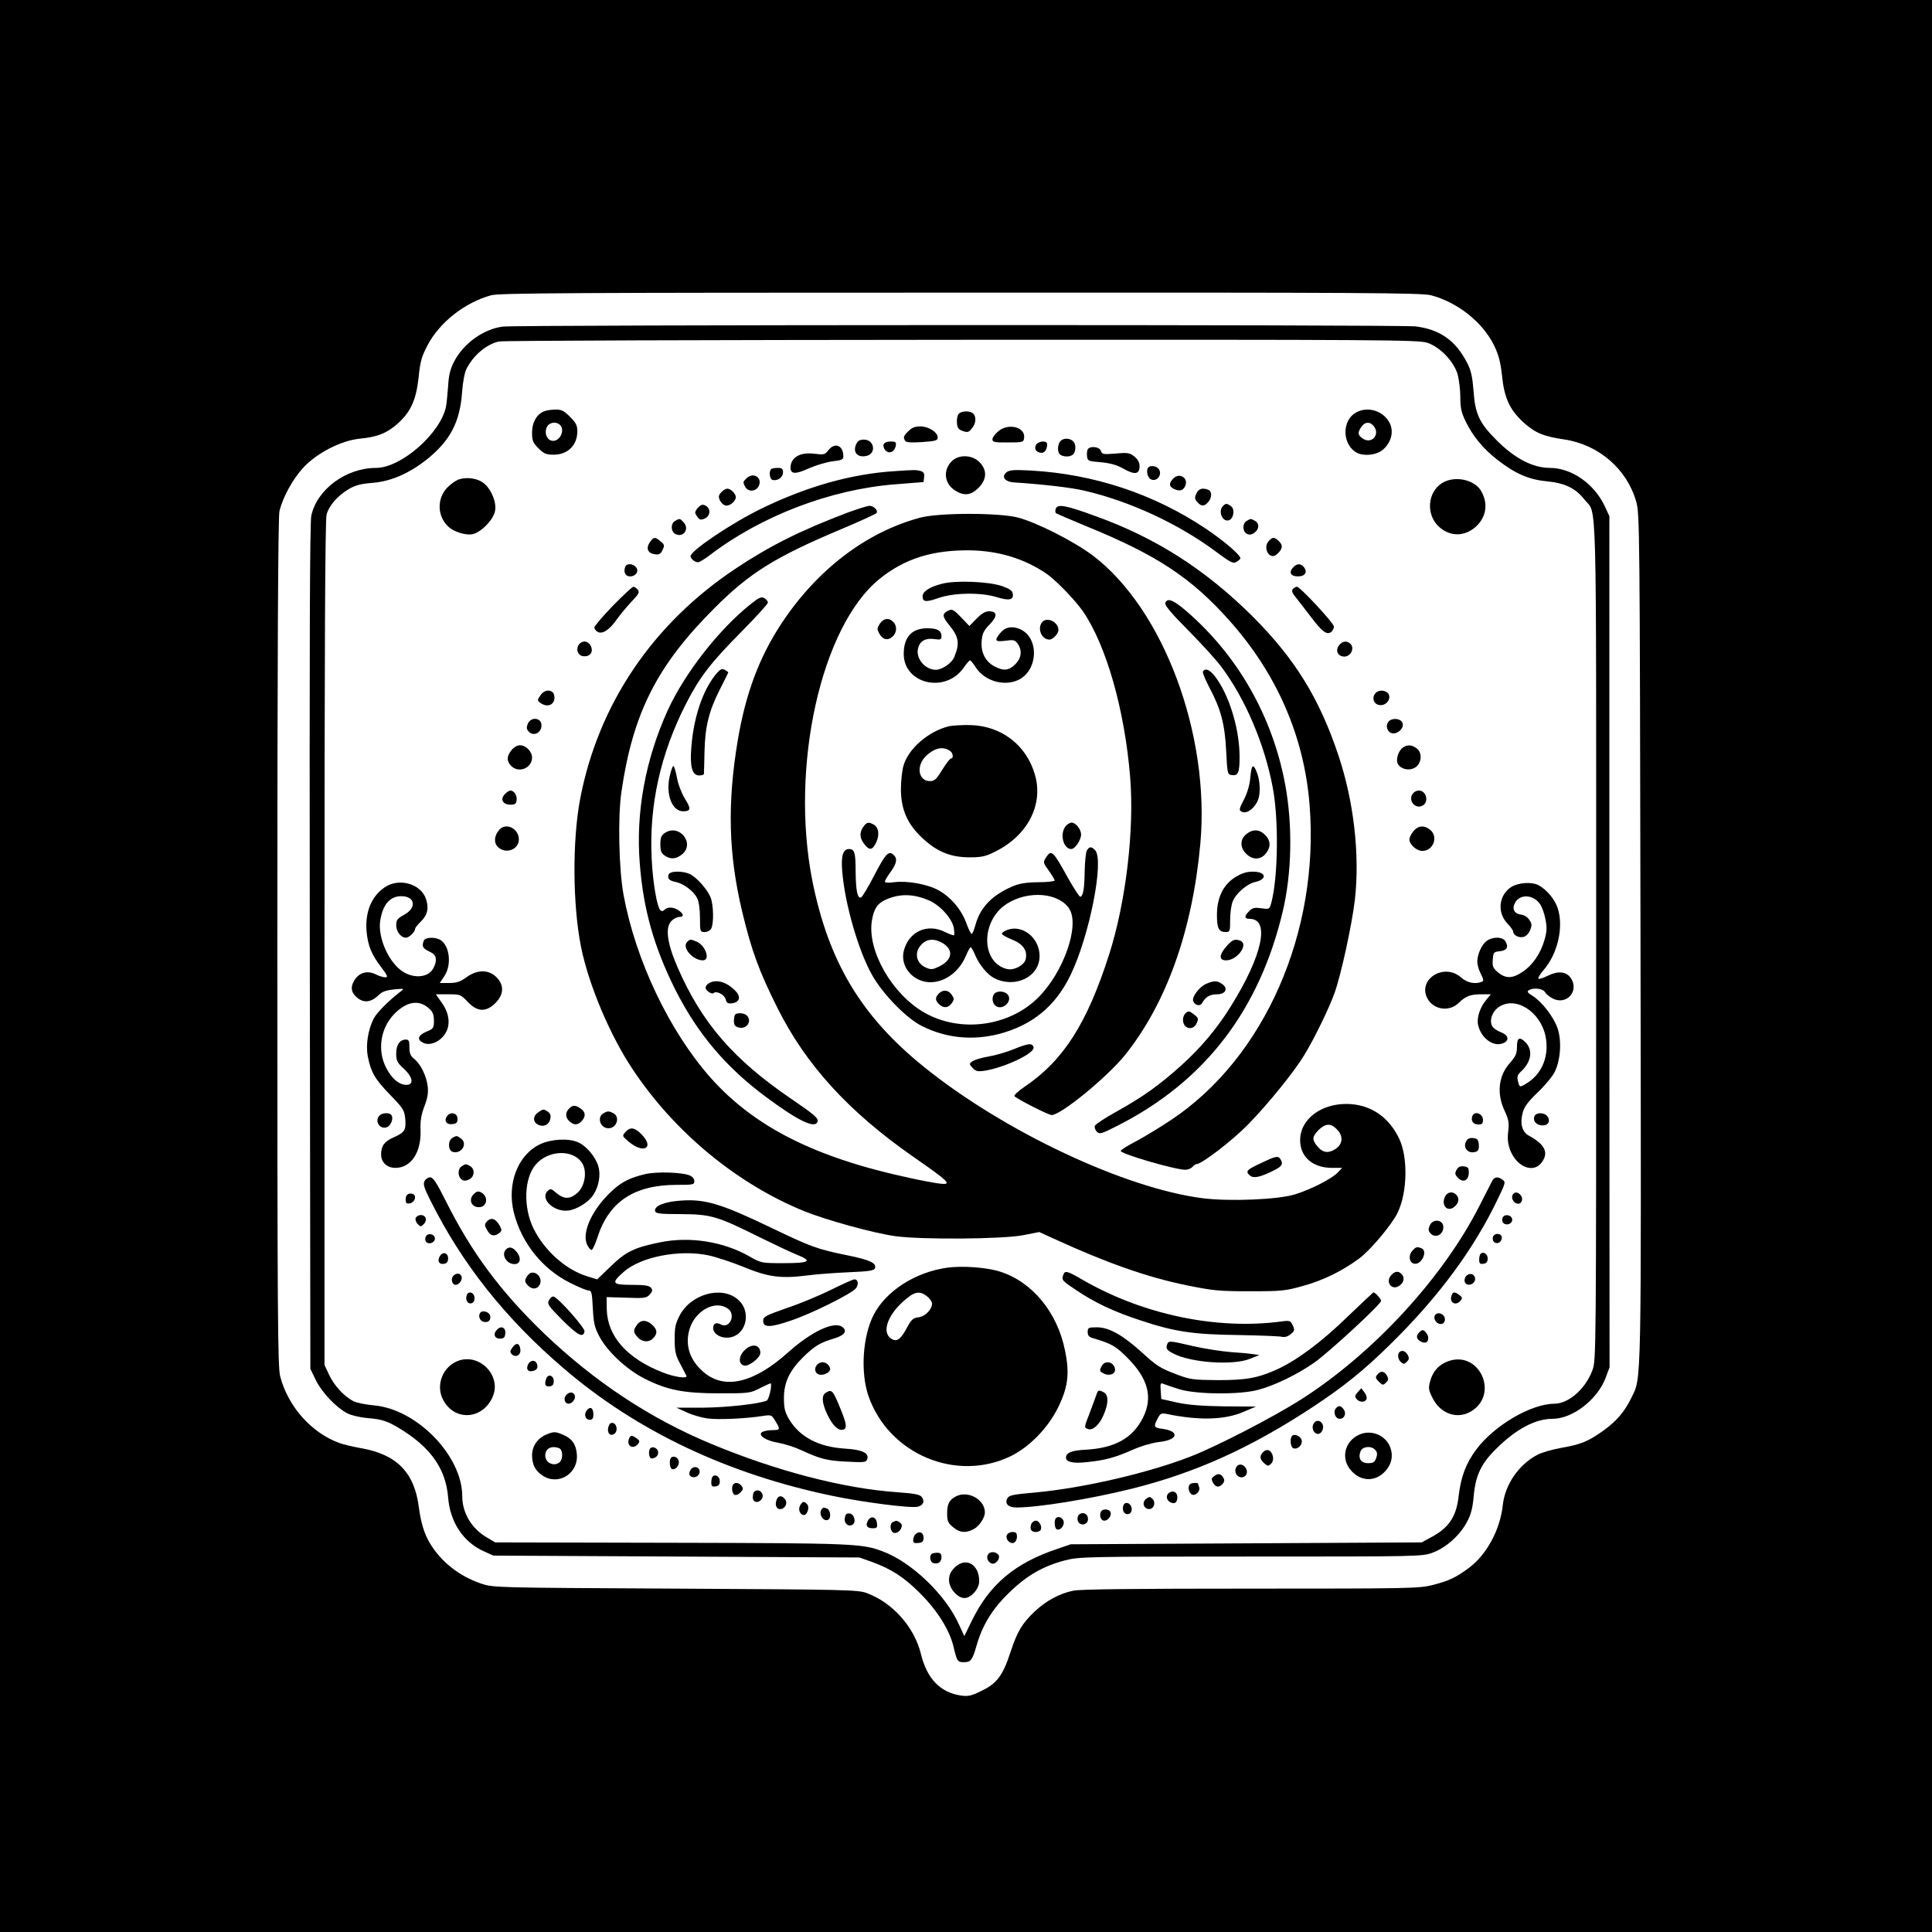 <svg version="1.0" xmlns="http://www.w3.org/2000/svg" viewBox="0 0 1024 1024">
  <path d="M0 512v512h1024V0H0v512zm758.5-355.5c14 3.7 27.4 14.3 33.4 26.6 2.4 5 3.4 8.7 4.2 16 1.2 11.8 4 18 11.4 24.8 6.1 5.5 10.5 7.4 21.5 9 18.3 2.7 33.3 15.7 38.2 32.9 1.9 6.5 1.9 14 2.3 231.2.4 242.3.6 232.6-4.8 243.8-3.6 7.4-8 12.6-15.1 17.6-7.8 5.6-11.8 7.2-22.1 9-4.6.8-10.2 2.4-12.5 3.6-9.9 5.1-17.3 15.7-18.5 26.8-1.4 13-8.5 26.1-17.8 33.1-7 5.2-10.5 6.9-19.4 9.2-7.3 1.8-11.7 1.9-96.4 1.9-61.9 0-90.4.3-94.1 1.1-7.5 1.6-14.3 5.3-20.6 11.2-6.5 6.2-9.1 10.6-12.6 21.3-4 12.3-7.2 16.6-15 20.4-5.6 2.8-7.3 3.2-11.1 2.7-11.1-1.6-18.2-8.9-21.4-22.1-3.5-14.2-14.9-27.1-28.6-32.2-4.7-1.8-10.3-1.9-101.5-2.4-96.5-.5-96.5-.5-103.1-2.7-11.6-4-21-11.4-27-21.3-3-4.9-4.8-10.9-5.9-19.1-2.3-18.3-11.6-28-30.5-31.3-4.4-.8-9.5-2-11.4-2.7-14.9-5.3-27.4-19.3-31.6-35.4-1.3-5.2-1.5-32-1.5-230 0-150.9.4-225.5 1.1-228.5 1.7-7.3 7-17 12.7-23.2 7.3-7.8 20-14.3 29.9-15.3 9.4-.9 14.4-2.9 20.2-8.1 6.9-6.2 9.7-12.6 11-24.6.8-8.2 1.6-10.9 4.7-16.8 6.4-12.2 19.8-22.7 33.7-26.5 4.4-1.2 42.7-1.4 248.7-1.4 215.6-.1 244.3.1 249.5 1.4z"/>
  <path d="M266.5 173.1c-10.3 1.3-21 9-26 18.9-1.9 3.7-2.7 7.2-3 12.8-.3 4.2-.8 9-1.1 10.7-2.9 14.2-23.8 32.5-37.1 32.5-15.9 0-31.3 11.4-34.3 25.3-.8 3.7-1 68.1-.8 228.7l.3 223.5 2.9 6c3.3 6.7 10.8 14.5 16.7 17.6 2.2 1.1 6.9 2.2 10.7 2.5 8.3.7 11 1.7 19.2 6.9 14.9 9.6 22.3 20.6 23.5 35 1 13.2 8 23.8 18.9 28.7l5.1 2.3 97 .5 97 .5 6.5 2.3c10.4 3.8 17 8 25.6 16.6 9.3 9.3 15.7 19.6 17.8 28.4 1.8 7.7 2.1 8.2 5.5 8.2 3.6 0 4.5-1.1 6.6-8.5 3.1-10.9 8.2-19.4 17-28 9.4-9.3 18.4-14.5 30.1-17.5 7.4-1.9 11.4-2 98.5-2 89.2 0 90.9 0 96.3-2.1 6.9-2.5 14.3-9.1 18-16 2.2-4 3.1-7.3 3.7-14 1-10.9 3.9-17.1 11.8-24.9 10.5-10.5 20.8-16 30-16 10.6 0 23.8-10.2 28.1-21.7l2.1-5.6-.1-225.5V273.6l-2.4-5.2c-5.5-11.9-17.6-20.4-29.1-20.4-8.9 0-18.5-4.9-28-14.4-9.4-9.3-11.7-14.2-12.5-26.6-.6-7.3-1.3-10.6-3.3-14.5-6.1-12-14.5-17.9-27.4-19.5-8.5-1-475.3-.9-483.8.1zm490.1 8.6c6.7 2.3 13.8 9.7 15.9 16.5.8 2.8 1.5 8.3 1.5 12.2 0 5.8.5 8.2 2.9 13.1 3.8 7.8 9.2 14.3 16.6 20.1 9.7 7.5 16.7 10.6 26.4 11.5 9.8 1 15.2 3.7 20 9.8 6.6 8.3 6.1-11.1 6.1 233.5 0 220.4 0 222.6-2 227.9-3.7 9.9-12.6 17.7-20.2 17.7-12.3.1-31.7 11.4-41.3 24.2-5.5 7.3-8.2 14.6-9.4 24.8-1.2 10.9-5.2 16.8-14.6 21.8l-5 2.7-93 .5-93 .5-7 2.4c-22.7 7.6-36.1 18.9-45.6 38.5l-3.8 7.8-2.6-5.7c-7-16-25.3-33.6-40.8-39.3-10.9-4.1-15.9-4.3-112.2-4.5l-93-.2-4.6-2.7c-8-4.7-12.9-13-12.9-21.8 0-21.3-23.9-46-46.6-48.1-4.5-.4-9.5-1.4-11.2-2.3-4.8-2.5-10.2-8.3-12.8-14l-2.4-5.1V500c0-152.9.3-224.7 1.1-227.3 1.3-4.8 5.9-10 11.8-13.5 3.6-2.1 6.5-2.8 12.8-3.3 9.6-.8 19.3-5 28.9-12.7 12-9.7 17.2-19.6 18.3-35.2.4-5.6 1.4-10.8 2.4-12.6 3.7-7.2 10.5-12.9 17.1-14.4 1.7-.5 112-.8 245.2-.9 223.9-.1 242.4 0 247 1.6z"/>
  <path d="M288.4 218c-4 1.6-6.4 5.9-6.4 11.2 0 4.3.4 5.4 3.4 8.4 2.9 2.9 4 3.4 8.3 3.4 7.3-.1 12.3-5.1 12.3-12.4 0-3.1-.7-4.5-3.9-7.7s-4.5-3.9-7.7-3.8c-2.2 0-4.9.4-6 .9zm8.4 7.2c3.1 3.1-.6 9.6-4.7 8.3-2.6-.8-3.7-4.6-2.1-7.4 1.2-2.3 4.9-2.8 6.8-.9zm422-6.6c-7.3 3.9-7.6 15.9-.6 20.8 3.6 2.6 11.1 2.1 14.7-1 4.4-3.7 5.9-9.4 3.8-13.9-3.1-6.6-11.6-9.4-17.9-5.9zm9.5 7.5c3.2 4.4-1.4 9.4-5.9 6.4-2.8-1.8-3-3.2-.8-6.3 1.9-2.8 4.8-2.8 6.7-.1zm-220.2-6.7c-.7.8-1.1 3-.9 4.8.2 2.6.9 3.5 3.2 4.3 2.4.8 3.1.6 4.7-1.4 2.2-2.6 2.5-6.1.7-7.9-1.6-1.6-6.3-1.5-7.7.2zm-26.6 9.1c-2.7 2.6-2.9 3.3-1.7 5.2.5.8 3.2 1 9 .6 7-.5 8.2-.8 8.2-2.4 0-2.8-4.8-5.9-9.2-5.9-2.8 0-4.6.7-6.3 2.5zm47.6.1c-1.7 1.4-3.1 3.3-3.1 4.3 0 1.4 1.2 1.7 8.3 1.6 7.9 0 8.2-.1 8.5-2.4.8-5.7-8.3-8.1-13.7-3.5zm33.5 4.7c-2.2 1.6-2.5 6.5-.5 7.8 2 1.2 5.3 1.1 6.7-.3 1.3-1.3 1.6-4.7.4-6.4-1.2-1.9-4.7-2.5-6.6-1.1zm-108.8 2.1c-2 4.4.8 7.4 5.6 6.2 5.2-1.3 4-8.6-1.5-8.6-2.2 0-3.2.6-4.1 2.4zm14.5.2c-.3.8.2 2.3 1.1 3.2 2 2 4.9.6 5.4-2.7.3-1.8-.2-2.1-2.8-2.1-1.9 0-3.3.6-3.7 1.6zm80.8.2c-1.2 2.2.3 4.2 3 4.2 1.7 0 2.9-1.9 2.9-4.6 0-2.1-4.7-1.7-5.9.4zm-110 2.8c-1.9 2.4-2.4 2.5-7.4 1.9-7.6-1-12.6 1.9-12.7 7.3 0 3.6 2.6 3.7 9.8.4 3.7-1.6 9.3-3.3 12.5-3.7 4.8-.5 5.7-1 5.7-2.6 0-5.8-4.5-7.7-7.9-3.3zm137.3-.2c-.3.8-.4 2.5-.2 3.8.3 2.1.9 2.3 7.3 2.8 5.1.5 8.4 1.4 12.1 3.5 5.9 3.3 8.4 2.9 8.4-1.4 0-2-.9-3.6-2.7-5.1-2.5-2-3.6-2.2-10-1.6-6.6.5-7.2.4-7.8-1.4-.8-2.4-6.2-2.8-7.1-.6zm-71.9 6c-4.9 4.9-4 12.1 1.9 15.7 4.7 2.9 8.3 2.4 12.2-1.5 4.5-4.5 4.7-9.5.5-13.7-3.9-3.9-10.9-4.1-14.6-.5zm104.2 3.3c-1.4 1.3-.6 5.3 1.2 6.3 3.4 1.8 6.7-3 3.9-5.8-1.3-1.3-4.1-1.6-5.1-.5zm-200 1c-1.2 1.1-.8 5.1.6 5.6 2.5.9 5.7-1.2 5.7-3.8 0-2.1-.5-2.5-2.8-2.5-1.6 0-3.2.3-3.5.7zm65.8 1c-23 1.4-46.8 8.1-71 19.9-15.8 7.7-37.5 22.3-37.5 25.2 0 1.3 2.3 3.2 3.9 3.2.8 0 3.7-1.7 6.5-3.9 27.2-20.7 63.8-34.7 98-37.4l15.1-1.2.3-2.6c.2-2-.2-2.8-2-3.3-2.3-.6-3.2-.6-13.3.1zm59 .6c-3 2.4-.9 5.1 4.1 5.4 15.2 1 30.1 2.7 37.3 4.4 24 5.6 49.7 17.5 69.6 32.3 7.1 5.3 9 6.4 10.5 5.6 1.1-.6 2.1-1.4 2.4-1.9.8-1.3-8.3-9.2-18.3-15.9-27.5-18.4-59.2-28.9-92.6-30.8-9.1-.5-11.4-.3-13 .9zm-137.9 3.3c-1.9 1.8-1.9 2-.6 4.5 1.6 2.8 5.8 2.5 7.2-.6 2-4.5-3.1-7.5-6.6-3.9zm226.1.2c-2.2 2.4-2.1 3.9.2 5.2 3 1.5 4.9 1.2 6.1-1 2.4-4.5-2.9-8-6.3-4.2zm-378.2.2c-1.7.5-4.6 2.5-6.4 4.4-5.7 5.9-5.4 15.4.7 20.9 2.9 2.6 8.7 4.4 12.3 3.9 4.6-.7 11.5-7.7 12.3-12.5.9-4.6-2.3-12-6.4-14.9-3.1-2.3-8.5-3-12.5-1.8zm520.7 2.1c-7.7 5-8.5 16.8-1.4 23.2 6.2 5.6 14.6 5.1 20.5-1.2 4.5-4.9 5.3-11.2 2-17.4-3.3-6.5-14.3-8.9-21.1-4.6zm-381.6 4.5c-.9.8-1.6 2-1.6 2.5 0 2.2 2.2 4.9 4 4.9 2.2 0 5-2.5 5-4.5 0-1.8-2.7-4.5-4.5-4.5-.7 0-2.1.7-2.9 1.6zm251.5 1c-1 2.2-.9 3 .5 4.5 2.1 2.4 3.6 2.4 5.7.1s2.2-5.8.1-6.6c-3.1-1.2-5.1-.6-6.3 2zM370 269c-1.1 1.1-1.8 2.6-1.4 3.3 1.9 3.3 2.5 3.6 5 2.5 3-1.4 3.2-5.3.4-6.8-1.6-.8-2.4-.6-4 1zm278.2-.8c-2.8 2.8-.2 8.8 3.3 7.5 2.4-1 3.1-5.8 1-7.4-2.3-1.6-2.8-1.6-4.3-.1zm-198.7 3.4c-25.3 9.6-41.1 17.5-59.5 29.7-44.1 29.3-72.9 72-82.5 122.1-4.2 22.2-4 56.4.5 78.7 4.1 20.1 15.4 46.9 27.5 64.9 22.1 33.2 55.1 60.4 90.6 74.9 11.9 4.8 36.5 11.6 48.4 13.3 13.9 1.9 56.8 1.6 67.7-.5l8.6-1.7 7.9 3.6c27.9 12.8 49.5 20.4 70.1 24.6 14.2 2.9 17.4 3.2 33.7 3.2 16.6 0 18.8-.2 28-2.8 10.7-2.9 21-8 29.8-14.5 6.1-4.5 17.6-18.2 20.6-24.6 5.1-10.9 5.4-29.3.6-39.2-5.4-11-14.3-17.3-25.6-18.1-16.3-1.1-28.9 9.4-26.5 22.2 1.4 7.2 7.7 11.6 16.7 11.6h5.2l-2.2 2.4c-3.1 3.3-14 8.9-22.6 11.6-8.8 2.8-34.4 3.9-49 2.1-41.1-5.2-105.2-35.3-147.5-69.4-33.6-27-50.9-56-59.5-99.2-11.8-60.3 4.7-134.5 35.6-159.6 13.3-10.8 28.2-15.5 48.4-15.2 14.9.3 28.4 4.4 39.9 12.2 5.1 3.4 15.6 14.3 19.7 20.3 12.3 18 22 52.1 24.9 87.6 2.3 27.8-2.2 66.1-11.1 94-11.7 36.6-24.2 56.2-44.7 70.1-3.5 2.4-6 4.7-5.5 5.1 1.8 1.8 18.1 10 19.7 10 4.9 0 29.2-19.9 38.8-31.7 22-27.4 35.8-66 40-112 5.3-57.9-19.5-124.4-56.9-152.8-10.1-7.6-29.6-17.5-39.8-20.2-10.2-2.6-42-2.6-51.9.1-28.5 7.7-54.4 27.4-73.3 55.9-11.8 17.9-19 37-23.2 61.7-5.7 33.9-5 60.8 2.3 91.3 5 20.8 8.9 31.4 18.7 51 15.1 30.2 37.7 54.9 71.8 78.7 19.6 13.6 21.1 15.2 13.9 14.3-2.4-.3-9.5-1.6-15.8-3-49.9-10.7-82.1-27-105.3-53-21.9-24.7-39.8-62.3-46.2-97-2.5-13.6-3.1-41.4-1.1-54.8 6.1-41.7 18.9-66.8 49.1-97 18.8-18.9 32.4-27.3 67.3-42 10-4.2 18.5-8.1 18.8-8.6.9-1.5-1.6-3.9-4-3.8-1.1.1-6.1 1.7-11.1 3.5zm259 326.9c3.9 3.8 3.2 8.6-1.7 11.1-3.5 1.8-6.1 1.1-8.8-2.3-2.7-3.4-2.5-4.9.9-8.4 3.6-3.5 6.4-3.7 9.6-.4z"/>
  <path d="M559.6 269.6c-.4.9-.3 2 .1 2.4.4.3 7.8 3.5 16.3 7 37.2 15.2 55.4 27.2 75.7 50 25.1 28.2 39.5 61.3 42.4 97.5 5.4 67.5-23.9 134.2-73.4 167.1-5.4 3.6-13.6 8.6-18.2 11.1-4.7 2.4-8.5 4.8-8.5 5.3 0 1.6 28.8 10 34.3 10 1.3 0 3-.7 3.7-1.5.7-.8 1.7-1.5 2.2-1.5 2.7 0 19-12.5 27.2-20.9 10.5-10.7 24.6-28.1 29.9-36.9 5.3-8.7 13.2-24.9 16-32.8 3.5-9.7 9.3-36.5 10.8-49.4 2.7-23.6-.5-52-8.6-76.3-10.1-30.4-23-51.3-45.4-73.8-25-24.9-51.5-41.9-83.6-53.4-15.6-5.7-19.9-6.5-20.9-3.9zm-201.8 6.5c-2.4 1.3-2.3 5.6.1 6.9 4.2 2.2 7.7-2.5 4.5-6.1-2-2.2-2.2-2.2-4.6-.8zm303 0c-2.4 1.3-2.3 5.6 0 6.8 1.4.7 2.5.6 4-.5 2.7-1.9 2.8-5 .3-6.4-2.3-1.2-2.2-1.2-4.3.1zm-316.5 11.5c-2.1 3.2-.8 5.8 3 6.2 2.1.3 3-.3 3.9-2.4 1.1-2.3 1-2.8-1.1-4.5-3-2.5-3.7-2.4-5.8.7zm328.3-1c-3.6 3.6.2 10.5 4 7.3 3.1-2.6 3.6-4.7 1.4-6.9-2.4-2.4-3.4-2.5-5.4-.4zm-341.2 13.8c-1.1 2.8.1 5.1 2.5 5.1 3.2 0 4.9-2.8 3.2-4.9-1.7-2-5-2.1-5.7-.2zm354.1.2c-2.6 2.7-1.5 4.9 2.5 4.9 3.8 0 5.2-2.4 3-5-1.6-1.9-3.5-1.9-5.5.1zm-186.2 8.8c-6.5 1.6-10.3 4.1-10.3 6.6 0 3.1 1.7 3.3 8.3 1 8.1-2.9 22.7-3.1 31-.5 6.5 2 9 1.5 8.5-1.7-.2-1.8-1.6-2.7-5.8-4.2-7.1-2.4-24.5-3.1-31.7-1.2zm-174.5 11.7c-5.4 5.6-9.8 10.8-9.8 11.5 0 .7.8 1.7 1.7 2.3 2.6 1.4 6.3-1 10.2-6.6 1.9-2.6 5.4-6.9 7.9-9.5 3.8-4 4.3-4.9 3.2-6.3-.7-.8-1.7-1.5-2.3-1.5-.6 0-5.5 4.6-10.9 10.1zm360.4-8.9c-.7 1-.3 2.1 1.5 4.3 1.3 1.6 4.9 6.3 7.9 10.2 6.1 8.1 8.7 10.1 11 8.2.8-.6 1.4-1.9 1.4-2.8 0-1.8-17.9-21.1-19.6-21.1-.6 0-1.6.6-2.2 1.2zM398 320.1c-16.8 13.3-35.1 36.7-44.1 56.4-11.9 26.2-17 54.3-14.8 81.3 1.9 24.4 7.6 44.3 18.9 66.9 11.8 23.3 26.9 41.2 48.5 57.1 16.6 12.3 25.4 16.5 26.8 12.8.7-1.8-1.5-3.7-13.8-12.1-30.7-20.9-47.4-40.2-60.2-69.4-5.7-13-6.9-21.5-3.4-25 1.2-1.2 3-2.1 4.1-2.1 2.6 0 2.5-1.5-.2-3.4s-5.9-2.1-7.6-.4c-.8.8-1.5.9-2.2.2-1.8-1.8-4-14.6-4.6-27.4-1.4-28.1 4.6-55.3 18.2-82 7.2-14.1 13.2-21.9 29.6-38.4 7.6-7.7 13.8-14.5 13.8-15.2 0-.8-.9-1.8-1.9-2.4-1.6-.8-2.9-.3-7.1 3.1z"/>
  <path d="M617.6 319.6c-.4 1.1 3.2 5.5 12.4 14.7 7.2 7.3 15 15.9 17.4 19.2 12.7 17 22.9 41 27.2 64 3.2 16.9 2.8 47.1-.7 60.7-1 3.7-1 3.8-5.3 3.2-3.6-.5-4.7-.3-6.5 1.5-2.7 2.7-2.7 4.1.2 4.1 11 0 6.9 19.4-9.9 46.3-7.2 11.7-15.9 22-26.2 31.3-11.9 10.7-20.5 16.8-34.5 24.6-6 3.3-11.1 6.7-11.4 7.5-.3.8.2 2.2 1 3.1 1.5 1.5 2.4 1.2 10.9-3.1 46.2-23.4 75.2-61 87.7-113.7 4.8-20.4 5.3-45.3 1.3-67.1-6.7-36.1-25.1-68.5-52.5-92.1-6.9-5.9-10-7.1-11.1-4.2zm-115.8 4.5c-2.5 1.4-2.2 2.9 1.2 7.1 5.2 6.3 5.8 9.7 2.8 17-1.2 3.2-6.5 6.8-9.8 6.8-5.7 0-10.8-6.1-9.4-11.4.9-3.8 3.8-5.5 8.5-4.9 3.4.5 3.9.3 3.9-1.4 0-3.1-2.1-4.3-7.5-4.3-8.2 0-12.5 4.6-12.5 13.6 0 15.9 22 21.1 31.7 7.4 1.5-2.2 3.1-4 3.4-4 .4 0 1.8 1.7 3.2 3.9 4.7 7.1 14.9 10 22.4 6.5 10.7-5.1 11.2-22.6.8-27-4.3-1.8-7.9-1-10.5 2.3-3.1 3.9-2.6 4.6 2.9 3.9 4.4-.6 5.1-.4 6.5 1.6 2.5 3.5 2 7.6-1.3 10.9-3.4 3.4-6.3 3.6-11 1.1-4.9-2.6-7.3-7.5-6.8-13.5.3-3.9 1.1-5.5 4.2-8.7 4.3-4.4 4.2-7-.3-7-1.9 0-4 1.2-6.6 3.9l-3.8 3.9-4.2-4.4c-4.5-4.7-5.1-4.9-7.8-3.3zm-35.5 6.5c-1.5 2.4-1.5 2.9-.2 5.3 1.8 3.2 4.5 3.8 7 1.5 2.3-2.1 2.5-5.7.3-7.8-2.3-2.4-5.1-1.9-7.1 1zm86.3-1.1c-3.1 3.2-.7 9.5 3.6 9.5 1.8 0 4.8-3.1 4.8-5.1 0-4.1-5.7-7-8.4-4.4zM307 341.4c-2 2.5-.8 6.1 2.1 6.4 3.6.4 5.5-2.1 4.1-5.3-1.3-2.8-4.3-3.3-6.2-1.1zm402.6.8c-2 2.8-.4 5.8 3 5.8 3.1 0 5.4-4.1 3.4-6.5-1.8-2.1-4.6-1.9-6.4.7zM379 357.9c-6.8 8.7-11.4 22.6-12.6 38.4-.8 10.3.5 14.7 4.2 14.7 1.3 0 2.4-.3 2.5-.8 0-.4.2-5.7.3-11.7.3-13.4 2.3-21.6 8.2-33.2 2.4-4.7 4.4-8.7 4.4-8.9 0-.2-.9-.8-1.9-1.4-1.6-.8-2.4-.4-5.1 2.9z"/>
  <path d="M637.6 355.9c-.4.5 1.2 4.2 3.3 8.3 6.1 11.4 8.3 19.5 9 33.8.6 12.2.7 12.5 3 12.8 3.3.5 4.1-1.2 4.1-9.6 0-13.7-4.7-30.4-11.6-40.7-3.4-5.2-6.4-6.9-7.8-4.6zm-351.2 12.7c-1.7 2.5-1.7 2.7.1 4 3.9 2.8 8 .7 7.3-3.8-.5-3.6-5.2-3.7-7.4-.2zm442.8-1.4c-2.2 2.2-1.4 5.7 1.5 6.4 3.5.9 6.8-2.7 5.3-5.7-1.2-2.1-5-2.5-6.8-.7zm-449.4 16.3c-.8 1.9-.8 2.8.2 4 2.5 3.1 7 1.1 7-3.1 0-4-5.5-4.7-7.2-.9zm456.4-1.3c-1.6 1.6-1.5 4.3.3 5.8 3.1 2.6 9-2.4 6.4-5.6-1.4-1.7-5.1-1.8-6.7-.2zM502.7 385c-10.7 2.7-21.2 11.8-23.8 20.7-.8 2.6-1.4 8.4-1.4 12.8.1 10.8 3.5 18.4 11.6 25.9 7.7 7.1 14.8 10 24.9 10 6.3 0 8.5-.5 13.4-3 17.3-8.5 25.8-25 21.1-40.9-4.5-15.6-17.7-25.7-34-26.2-4.4-.1-9.7.2-11.8.7zm1.1 13.2c1.4 1.2 1.6 3.8.3 3.8-.6 0-2.6 2.7-4.7 6-3.1 5.1-4.1 6-6.5 6-6.2 0-7.5-8.1-2.1-13.3 4.7-4.5 9.3-5.3 13-2.5zm-232.7-.6c-2.6 3.3-2.7 5.8-.1 8.4 4 4 11 1.1 11-4.5 0-3.2-3.3-6.5-6.4-6.5-1.5 0-3.3 1.1-4.5 2.6zm472.8-1.6c-2.6 1.5-4.3 6.5-3 8.9 1.6 2.8 5.8 3.8 9 2 3.6-2 4.2-8 .9-10.3-2.5-1.8-4.6-2-6.9-.6zm-389 15.6c-2.1 9.5 1.3 18.4 7.2 18.4 4.1 0 4.3-1.3.9-6.7-1.7-2.8-3.6-7.6-4.2-11.1-.6-3.4-1.5-6.2-1.9-6.2-.4 0-1.3 2.5-2 5.6zm307.8.5c-.3 3.7-1.6 8.1-3.1 11.1-3.1 5.9-3.1 6.4-1 7.2 2.5.9 6.4-2.1 8.1-6.2 1.6-3.9 1.2-11.1-.9-15.7-1.7-3.9-2.5-3-3.1 3.6zm-395.3 9c-2.4 2.7-.8 5.4 3.2 5.4 2.3 0 3-.5 3.2-2.3.4-2.5-1.3-5.2-3.3-5.2-.6 0-2 .9-3.1 2.1zm481.8-.9c-3.4 3.4.6 9 4.8 6.8 3.5-1.9 2-8-2-8-.9 0-2.1.5-2.8 1.2zm-291.6 18c-2.2 3.1-2 6 .5 9.2 2.7 3.5 4.3 3.3 6.3-.9 1.9-4 1.3-8.1-1.4-9.5-2.7-1.5-3.7-1.2-5.4 1.2zm107 0c-3 4.2-.9 11.8 3.2 11.8 2 0 5.2-4.8 5.2-7.7 0-2.7-2.8-6.3-5-6.3-1 0-2.6 1-3.4 2.2zm-299.9 1.5c-2.8 3.2-3.1 6.9-.8 9.2 4 4 11.1 1.5 11.1-4 0-5.7-6.7-9.1-10.3-5.2zm484.4.9c-1.2 1.5-2.1 3.4-2.1 4.3 0 2.7 3.8 6.1 6.9 6.1 5.8 0 8.6-7.6 4.1-11.2-3.2-2.6-6.5-2.2-8.9.8zm-396.9 1c-1.7 1.2-2.2 2.5-2.2 5.9 0 3.4.5 4.7 2.2 5.9 3.1 2.2 6 2 9.2-.5 7.3-5.8-1.5-16.7-9.2-11.3zm308.4.5c-3.4 2.7-3.5 7.1-.1 10.4 3.3 3.4 7.7 3.3 10.4-.1 2.8-3.5 2.6-6.9-.4-9.9s-6.4-3.2-9.9-.4z"/>
  <path d="M576 450.9c-.5 1.1-1 5.9-1.1 10.8-.1 9.2-.8 13.3-2.3 13.6-.5.1-3.4-4.4-6.5-9.9-8.1-14.6-8.8-15.3-11.7-10.9-1.6 2.5-1.6 2.7 1.5 7 1.7 2.4 3.1 4.7 3.1 5.2 0 .4-4 .9-8.8.9-6.7.1-10.1.7-13.8 2.3-10.9 4.8-16.8 11.1-19.4 20.3-.7 2.7-1.6 4.8-2 4.8-.4 0-1.7-2.6-2.9-5.9-2.6-7.1-8.3-13.8-14.8-17.3-5.8-3.2-16.5-5.1-23.4-4.2-3 .4-4.9.3-4.9-.3s1.4-2.9 3-5.1c3.4-4.7 3.8-7.3 1.4-9.3-2.5-2.1-4.2-.2-10.3 11.6-3.1 5.9-6.1 11-6.8 11.2-1.8.6-2.7-3.6-2.8-13.7 0-10.2-.6-12-3.5-12-3.2 0-4.3 3.6-3.6 11.9 1.4 17.2 8.6 42.2 15.9 55 5.6 10 18.2 22.9 26.3 26.9 12.7 6.4 26.6 7.8 40.6 4.3 17.8-4.6 30.2-14.7 38.2-31.3 10.1-20.8 18-61.2 13-66.2-2-2.1-3.1-2-4.4.3zm-83.7 26.3c5.9 2.5 12.2 9.5 13.2 14.4.3 2 .4 3.8.2 4.1-.3.2-2.3-.5-4.6-1.6-9.4-4.9-19.3-.5-22 9.6-1.9 7 2.6 14.3 10.2 16.4 8.6 2.3 18.4-3.4 22.6-13.4 1.1-2.6 2.3-4.7 2.6-4.7.3 0 1.4 1.9 2.4 4.3 2.2 5.2 6.5 10.3 10 12.1 11.1 5.7 24.1-.6 24.1-11.7 0-9.6-9.1-16.9-17.2-13.8-1.6.6-2.8 1.5-2.8 2s2.4 1.9 5.4 3.1c6 2.4 8.3 5.9 7.2 10.5-.8 3.2-6.3 6-9.9 5.1-14-3.5-13.9-25.8 0-34.6 11.3-7.2 27.4-5.9 33 2.6 5.8 8.9-3.1 34.1-16.7 47.4-15.4 15.1-41 18.5-59.9 7.8-17.2-9.7-30.5-32.9-28-48.7 1-6.4 3-9.4 7.7-11.4 7.2-3.1 14.3-3 22.5.5zm7.4 22.7c6 3.7 5 9.1-2.2 12.5-3.1 1.5-4.1 1.6-6.6.5-5.4-2.2-6.6-8.3-2.4-12.4 2.9-3 6.8-3.2 11.2-.6z"/>
  <path d="M497.6 526.6c-2.1 2.1-2 3.7.3 5.8 2.4 2.2 4.9 1.8 6.7-.9 1.2-1.8 1.1-2.4-.2-4.3-1.8-2.6-4.6-2.8-6.8-.6zm30.2-.5c-2.2 1.2-2.3 5.2-.2 6.9 3.4 2.9 9.1-2 6.7-5.6-1.2-1.8-4.6-2.4-6.5-1.3zm-173.4-62.6c-.8 2.1.2 3.3 3.9 4 4.1.9 9.3 4.8 11.2 8.5.9 1.8 1.5 5.7 1.5 10.5 0 7.3.1 7.5 2.5 7.5 1.4 0 2.9-.8 3.5-1.9 1.4-2.8 1.2-12.6-.4-16.5-1.7-4.2-7.1-10.3-10.7-12.2-3.7-1.9-10.8-1.9-11.5.1zm300.2 1.5c-6.3 4-9.6 10.8-9.6 20 0 7.1 1 9 4.7 9 2.2 0 2.3-.4 2.3-6.5 0-3.6.6-8 1.4-9.8 1.7-4.2 7.6-9.3 11.8-10.2 6.7-1.5 5.9-5.5-1.1-5.5-3.5 0-5.9.8-9.5 3zm-450.7 5.3c-7 4.7-10.5 13.2-9.6 23.4.7 7.6 2.6 12.2 7.8 19 3.3 4.4 3.7 5.3 2.1 5.3-1 0-3.4-.7-5.1-1.6-4.5-2.2-8.9-.9-11.4 3.4-2.3 3.9-1.4 7 2.7 9.8 3.2 2 6.8 1.3 10.2-2.1 1.9-1.9 3.9-2.6 8.2-3.1 5.7-.5 5.7-.5 3.3 1.3-6.2 4.8-12.5 11.1-14.1 14.3-2.9 5.8-4.2 13.8-3.1 19.7 1.7 8.6 3.7 12.1 11.7 20.4 7.1 7.3 7.7 8.2 8.2 12.9.5 5.9-.3 7.3-6.3 9.9-4.8 2.1-6.5 4.5-6.5 9 0 4.2 3.1 7.1 7.6 7.1 8.2 0 13.7-8.2 13.3-19.8-.2-5 .3-8.2 2-12.7 1.7-4.4 2.2-7.2 1.8-10.7-.7-5.7-3.8-11.9-7.2-14.6-1.9-1.5-2.5-2.9-2.5-6.1 0-3.4-.3-4.1-1.9-4.1-3.2 0-5.1 2.8-5.1 7.4 0 3.7.5 4.8 4 8 4.9 4.5 5.5 8.6 1.4 8.6-3.9 0-7.9-3.4-10.8-9.2-4.7-9.3-2.9-20.7 4.2-28.2 6.7-6.9 13.3-8 18.7-3 1.9 1.7 2.5 3.3 2.5 6.4 0 3.9-.3 4.3-4 5.8-4.6 2-5.2 4.3-1.5 6 3.6 1.6 8.8-.7 11.5-5 2.9-4.6 2.2-10.7-1.9-16.4L231 527h6.6c6.3 0 6.6.1 10.3 4 5.1 5.4 9.7 5.6 14.7.6 4.5-4.5 4.7-9.5.5-13.7-4.1-4.1-10.2-4.1-15.9.1-3.3 2.4-5.2 3-9.2 3h-4.9l2.4-3.6c4.1-6.1 2.8-16.6-2.4-19.4-3-1.5-7.8-1.2-8.5.6-1.1 3-.6 4 2.9 5.7 2.8 1.4 3.5 2.2 3.5 4.6 0 1.7-1 4.2-2.3 5.7-3.1 3.6-9.7 3.8-15 .5-7.5-4.6-13.5-18-12.2-26.9 1.3-8.7 5.1-13.2 11.2-13.2 7.3 0 8.3 6.1 1.6 9.8-3.7 2-4.3 2.8-4.3 5.6 0 3.4 2.5 6.6 5.2 6.6 1.6 0 4.8-3.1 4.8-4.6 0-.6 1.3-2.3 3-3.9 3.6-3.5 4.4-7 2.8-12-2.7-8.1-14.3-11.4-21.9-6.2zm597.3-.3c-6.8 4.2-7.9 13.6-2.2 19.5 1.6 1.7 3 3.6 3 4.2 0 1.9 2.9 3.5 5.4 2.9 1.4-.3 2.9-1.8 3.6-3.6 1-2.5 1-3.4-.4-5.4-.8-1.4-2.7-2.6-4.2-2.8-3.8-.4-5.2-3-3.4-6.3 2.5-4.7 9.5-4.5 13.1.5 1.1 1.4 2.4 5 3 8.1.9 4.6.8 6.6-.5 11.1-2 7.1-6.3 13.4-11.6 16.9-5.3 3.6-8.9 3.7-13 .3-2.7-2.3-3.1-3.2-2.8-6.8.3-3.8.5-4.1 3.6-4.4 3.8-.4 4.9-2.1 3.2-5.1-1.3-2.6-6.5-2.8-9.9-.5-2.7 1.9-5.1 7.1-5.1 11.2 0 1.5.8 4.4 1.9 6.4 1.5 3.1 1.6 3.8.4 4.2-3.6 1.4-7.7.5-11-2.4-8.9-7.8-23 1-17.8 11.1 3.2 6.1 11.6 7.4 16.6 2.5 3.7-3.6 6.3-4.6 11.9-4.6h5.2l-2.5 3c-3.2 3.8-5.1 9.4-4.3 13.1 1.4 6.9 7.9 11.9 13.1 9.9 3.7-1.4 3.2-4.3-1-5.9-1.9-.7-4-2.1-4.6-3.2-1.6-3-.1-7.6 3.3-10 8.8-6.3 22.3 2.1 25 15.5 2 10.2-1.8 19.7-9.9 24.7-3.9 2.4-3.9 2.4-4.8-1.3-.5-2.1-.2-3.2 1.8-5 5.4-5.1 6.3-11.3 2.2-15.4-3.2-3.2-4.5-2.4-4.5 2.8 0 3.2-.7 4.8-3.9 8.4-5.9 6.7-6.9 16.1-2.6 25.2 2.1 4.5 2.4 6.3 1.9 10.8-.5 3.9-.2 6.6 1 9.9 3.4 8.9 12.1 12.5 16.5 6.9 4.2-5.3 2.1-9.8-6.6-14.5-3.6-2-4.8-6.4-3.2-12.3.8-3 2.9-5.8 7.9-10.6 3.8-3.6 7.9-8.5 9.1-11 3-6.2 3.7-16.2 1.5-22.8-2-6.1-8.3-14.2-13.2-17.3-2.7-1.6-3.2-2.4-2.2-3 2.4-1.6 7.7-1 8.7 1 .6 1 2.4 2.5 4.2 3.4 7.4 3.6 14.1-4.2 9.4-11-2.4-3.4-6.7-3.8-12-1.2-2.5 1.2-4.8 2-5.1 1.6-.4-.3.8-2.3 2.6-4.4 7.6-8.6 10.9-23 7.6-33-1.6-4.8-5.9-9.9-10.3-12.2-3.5-1.8-10.4-1.3-14.1.9zM364 499.5c-2.5 3 3.4 9.5 8.5 9.5 4.1 0 1.6-7.7-3.2-9.9-3.2-1.4-3.8-1.4-5.3.4zm286.1 2c-4.1 4.7-4.1 7.5-.2 7.5 5.9 0 12.1-8.6 7.5-10.4-2.9-1.1-4.2-.6-7.3 2.9zm-274.3 19.6c-1 .5-1.8 1.6-1.8 2.4 0 1.6 3.4 3.8 4.3 2.8 1.4-1.3 5.7.9 6.3 3.3.5 2 1.2 2.4 3.2 2.2 4.1-.5 5.1-3.2 2.2-6.4-4.6-4.9-10.3-6.6-14.2-4.3zm263.6.3c-3.7 1.6-7.8 7-7 9.2.9 2.3 3.7 2.9 4.7 1.1 1.9-3.4 4.2-4.7 7.9-4.7 4.6 0 6.2-3.1 2.7-5.5-2.6-1.8-4.3-1.8-8.3-.1zm-11.2 15.8c-.7.7-1.2 2.1-1.2 3.3 0 4.8 5.3 6.1 7.2 1.9 1.1-2.3 1-2.9-1.1-4.5-2.7-2.2-3.3-2.3-4.9-.7zm-238.5.5c-.4.3-.7 1.9-.7 3.4 0 2.2.6 3 2.5 3.5 4.3 1.1 7.3-3.4 4.3-6.4-1.3-1.3-5-1.6-6.1-.5zM537.5 556c-3.8 1.6-10 3.4-13.7 4-3.6.6-7.4 1.8-8.4 2.5-1.8 1.3-1.8 1.4.1 3.5 1.7 1.8 2.6 2.1 6.4 1.5 10.4-1.6 26.5-9.2 25.9-12.3-.5-2.5-2.6-2.3-10.3.8zm-235.9 31.6c-2.1 2.1-2 4.7.2 6.7 2.4 2.2 4.5 2.1 6.5-.1 2.3-2.5 2.1-4.8-.5-6.6-2.8-2-4.3-2-6.2 0zm-16.4 2c-2.8 1.9-2.8 5-.2 6.4 2.9 1.6 5.9.3 6.6-2.7.5-1.9.2-3-1.1-4-2.4-1.6-2.6-1.6-5.3.3zm34.6.5c-3.6 2.1-1.6 7.9 2.7 7.9 4.4 0 6.3-6 2.6-8-2.4-1.2-3.1-1.2-5.3.1z"/>
  <path d="M201.2 591.2c-2.8 2.8-.1 7.5 3.7 6.3 2.2-.7 3.8-4.6 2.6-6.4-.8-1.5-4.8-1.4-6.3.1zm35.9.2c-2 2.4-.6 4.8 2.6 4.4 2.2-.2 2.8-.8 2.8-2.8 0-3-3.5-4-5.4-1.6zm543.3.1c-1 2.5.4 4.5 3.1 4.5 2 0 2.5-.5 2.5-2.4 0-3.4-4.5-5-5.6-2.1zm32.9.1c-1 2.6 1.1 4.9 4.3 4.9 3.2 0 4.4-2.6 2.4-5-1.7-2-5.9-1.9-6.7.1zM331.5 600c-1.8 2-1.8 2.1 1.6 5 8 6.9 14.1 3.4 6.8-3.9-3.6-3.6-5.9-3.9-8.4-1.1zm-91.7 3.1c-2.5 1.4-2.4 6.6.1 7.4 4.5 1.4 8.2-4.2 4.5-7-2.3-1.7-2.4-1.7-4.6-.4zm537.3 1.8c-2 3.6 1.3 7 5.3 5.5 1.2-.5 1.6-1.6 1.4-3.8-.2-2.5-.8-3.2-3-3.4-1.8-.2-3 .3-3.7 1.7zm-490.7 1.5c-12 5.6-17.9 21.1-14 36.5 4.1 16 15.1 29.7 29.7 37 4.5 2.3 8.9 4.1 9.9 4.1 1.5 0 1.8 1.2 2.2 9.2.4 7.7.9 10.3 3.3 14.8 4.1 8.1 14.6 17.9 24.3 22.8 12 6 20.6 7.7 39.7 7.7 15.6 0 16.2-.1 21.4-2.8 3-1.5 5.5-2.6 5.6-2.5.8 1.2-1 8.8-2.2 9.2-4.6 1.8-21.5 3.6-33.8 3.7h-14l5.5 2.5c3 1.4 7.9 2.8 11 3.2 5.5.8 20.4.1 29.2-1.3 4.6-.7 4.8-.6 6.7 2.6 2.8 4.6 2.7 4.9-1.6 4.9-2.1 0-4.5.5-5.3 1-2.6 1.6 1.8 4.6 8.5 5.7 3.3.6 8.7 2.3 11.9 3.8 10.4 4.8 13.9 5.7 24.3 6.2 9.2.5 10.3.4 10.9-1.2 1.3-3.3-2.6-5.2-11.8-5.7-14-.9-24-6.2-29.6-15.6-2.2-3.8-2.7-5.9-2.7-11.2 0-8.3 3-14.6 10.2-21.7 5.9-5.8 9.1-7.8 16.5-9.9 5.5-1.7 7.1-4 4.2-6.1-4.3-3.2-16.3 2.4-28.7 13.5-18.2 16.3-33.7 19.9-44.7 10.5-7.4-6.3-10-14.2-7.6-22.6 2.9-10 13.6-15.9 20.4-11.1 4.4 3.1 1 10.9-3.7 8.4-2.5-1.3-4.1-.6-4.1 1.9 0 2.8 3.3 5.1 7.2 5.1 10 0 13.9-13.6 5.7-20.4-8.7-7.3-25-2.6-30.8 8.9-2.1 4.1-2.6 6.4-2.5 12.5 0 6.3.5 8.4 3 13 1.6 3 3 5.8 3.2 6.2.8 1.7-6.3.7-12.6-1.8-18.9-7.4-29.2-19.1-29.6-33.3l-.1-6.6 10.5.3c9.6.4 10.7.2 12.4-1.7 1.5-1.7 1.6-2.3.6-3.6-.9-1.1-3.4-1.5-10.1-1.5-10.6 0-11.1-.9-4.3-6.9 9.1-8 29.3-11.9 44.6-8.8 4.3.9 12.8 3.7 18.9 6.2 13.1 5.4 19.7 6.3 33.9 4.5 5.2-.7 15.3-1.4 22.3-1.7 10-.4 13-.9 13.4-2 1.1-2.8-2.5-4.5-14.3-6.9-16.6-3.4-19.3-4.4-42.4-15.5-24.4-11.7-33.3-14.4-45.5-13.6-9 .5-14.8 2.8-14.3 5.5.3 1.4 2 1.7 13.8 1.7 15.9.1 19.2 1.1 41.5 12.2 7.7 3.8 16.6 8 19.8 9.3 8.6 3.4 6.9 4.5-6.9 4.5-11.8 0-11.9 0-18.4-3.7-13.8-7.8-31.4-10.5-46.9-7.4-13.9 2.8-18.4 5-26.4 12.8l-7.2 6.9-5.2-1.6c-11.4-3.5-22.7-13.6-28.5-25.3-5.5-11.2-5.1-26.6 1.1-33.9 6.6-7.8 19.8-8.3 24.6-.9 2.8 4.3 1.6 12.2-2.4 15.8-3.9 3.5-7.1 3.5-11.1.2-2.9-2.5-3.3-2.6-4.8-1.1-4.1 4.2 3.5 11.3 11.1 10.3 4.3-.5 10.8-4.5 13.1-8.2 3-4.4 4.1-10.8 2.7-15.3-1.5-5.1-6.5-10.9-10.8-12.7-5.1-2.2-14-1.7-19.9 1zm381.9 10.1c-7.5 3.5-8.2 4.2-6.1 6.3 1.8 1.8 4.7 1.4 10.8-1.4 6.2-2.9 7.3-4 5.9-6.6-1.3-2.4-2.3-2.3-10.6 1.7zm-423.5 1.6c-2.2 1.2-2.3 5.2-.3 6.9 1.2 1 2.1 1 4 .2 3.1-1.4 3.4-5.6.6-7.2-2.3-1.2-2.2-1.2-4.3.1zm527.2 2c-1 1.8-.9 2.5.9 4.3 2.7 2.7 5.6 1.2 5.6-3 0-2.4-.5-3-2.7-3.2-1.9-.2-3 .3-3.8 1.9z"/>
  <path d="M342 622.3c-8 1.9-12.2 4-17.1 8.4-10.8 9.7-16.8 22.5-13.7 29 .7 1.6 1.8 2.8 2.3 2.8.6 0 1.9-2.9 3.1-6.5 6.1-19.1 19.5-28 42.1-28 8.7 0 9.3-.1 9.3-2 0-1.3-1-2.4-2.7-3.1-4.4-1.6-17.3-2-23.3-.6zM225 626c-.8 1.6-.3 3.5 3.1 10.2 16.8 33.7 39.7 62.6 70.7 89.1 38.7 33.2 87 56.1 142.7 67.6 16.3 3.4 41.4 6.6 44.9 5.7 2.9-.7 3.9-2.8 2.2-5.1-1-1.4-3.7-1.9-13.2-2.6-28.4-2-63.8-11.2-98.4-25.6-32.4-13.4-62.2-33.2-88.9-58.8-23-22.2-38.3-42.8-52-70.3-4.7-9.4-6.6-12.2-8.1-12.2-1 0-2.4.9-3 2zm566-.3c-.5 1-3.6 7-6.8 13.3-19.4 38.3-56.4 78.4-94.7 102.8-14.8 9.4-44.4 24.7-58.5 30.2-22.6 8.8-57.3 16.8-82.8 19.1-11.4 1-13.4 1.4-14.3 3.1-1.5 2.8.6 4.8 4.8 4.8 11.6 0 39.3-4.5 61.4-10 33.8-8.5 62.8-21.6 95.9-43.4 16.2-10.7 26.9-19.3 40.8-33 25.7-25.2 44.4-50.5 57.3-77.6 3.8-7.9 4-8.5 2.3-9.7-2.4-1.8-4.2-1.6-5.4.4z"/>
  <path d="M251 633c-2.6 2.6-1.4 6.4 2.2 6.8 4.8.6 6.2-5.4 1.8-7.8-1.5-.8-2.4-.6-4 1zm-34.2-.3c-1.1.3-1.8 1.4-1.8 2.9 0 2.1.4 2.5 2.2 2.2 2.3-.3 3.7-3.4 2.1-4.7-.4-.4-1.6-.6-2.5-.4zm549 1.7c-2.1 4.7 1.6 8.3 5.2 5.1 2.3-2 2.6-4.5.8-6.3-2-2-4.8-1.4-6 1.2zm35.8-.8c-.7 1.9 1 4.4 3.1 4.4 1.9 0 2.8-2.7 1.3-4.5-1.6-2-3.6-1.9-4.4.1zm-581.3 12c-.3.8.2 2.3 1.1 3.2 1.5 1.5 1.7 1.5 3.2 0 2.1-2.1 1.1-4.8-1.6-4.8-1.1 0-2.3.7-2.7 1.6zm576.1-.1c-.4.9-.2 2.1.4 2.7 1.6 1.6 4.7.5 4.7-1.7 0-2.6-4.2-3.4-5.1-1zm-538.5 2.1c-1.1 1.3-1.1 2 .2 4.2 1.7 3.2 3.7 3.8 6.3 1.9 1.6-1.2 1.7-1.7.6-3.8-2.2-4.1-4.8-5-7.1-2.3zm499.9 1.9c-.8 1.9-.8 2.8.2 4 2.5 3.1 7 1.1 7-3.1 0-4-5.5-4.7-7.2-.9zm-532.2 6.1c-.4 1-.2 2.2.3 2.7 1.5 1.5 4.6.3 4.6-1.8 0-2.6-4-3.3-4.9-.9zm565.7 0c-.3.8-.1 2 .5 2.6 1.6 1.6 4.2.2 4.2-2.2 0-2.4-3.8-2.8-4.7-.4zm-523.1 6.6c-2.7 2.7.2 7.8 4.5 7.8 3 0 3.7-2.9 1.5-6-2.2-2.9-4.2-3.6-6-1.8zm480.4.7c-2.3 2.6-1.7 6.5 1.1 6.9 3.8.6 7.2-6.8 3.7-8.2-2.4-.9-2.9-.8-4.8 1.3zM233 666c-1.4 2.6-.1 4.4 2.6 3.8 1.3-.2 1.9-1.2 1.9-2.8 0-3.2-3-3.8-4.5-1zm551.7-1.4c-.4.4-.7 1.8-.7 3.1 0 2 .5 2.4 2.3 2.1 1.6-.2 2.2-1 2.2-2.8 0-2.4-2.3-3.9-3.8-2.4zM502 671.9c-17 2.4-32.5 12.4-39 25.1-5.8 11.4-7 30.4-2.7 42.9 10.7 30.8 46.5 45.9 75.4 31.9 10-4.9 19.8-15 25.1-25.8 5.3-10.8 6.2-18 3.7-30.1-4-20.3-17.4-36.5-34.4-41.9-7.2-2.3-20-3.2-28.1-2.1zm-10.6 15.2c1.4 1.1 2.6 2.9 2.6 3.8 0 3.2-3.8 7-7.3 7.3-2.7.3-3.6 1.1-6 5.5-3.4 6.4-5.5 7.8-8.5 5.7-4.8-3.3-1.9-12 6.4-19.5 5.9-5.4 8.7-6 12.8-2.8zm-210.2-12.4c-.7.3-1.7 1.4-2.3 2.5-.8 1.5-.7 2.4.7 3.9 2.2 2.5 5 2.4 6.4-.1 1.8-3.3-1.4-7.4-4.8-6.3zm282.4.9c-1.1 2.8-.7 3.2 6.8 8.2 10 6.7 20.1 11.5 34.3 16.1 17.7 5.9 27.6 7.4 51.5 7.7 11.3.2 21.7.6 23 .9 1.6.4 3.2 0 4.8-1.3 2.2-1.8 2.3-2.2 1.2-4.7-1.2-2.5-1.5-2.7-6-2.1-34.2 4.6-73.3-3.6-105.1-21.9-8.6-5-9.6-5.2-10.5-2.9zm174 0c-3.7 3.7 0 8.8 4.2 5.8 2.4-1.7 2.8-4.4 1-6.2-1.6-1.6-3.3-1.5-5.2.4zm-497.5.8c-1.3 1.6-.4 4.6 1.4 4.6 1.9 0 3.8-2.8 3.1-4.5-.7-1.9-3-1.9-4.5-.1zm536.9 0c-.7.9-1 2.3-.6 3.1 1.1 2.9 6 1 5.4-2.1-.4-2.4-3.1-2.9-4.8-1zm-336.5 7.2c-6 3-16.6 7.4-23.5 9.7-11.4 4-12.5 4.6-12.5 6.8 0 3.6 3.7 3.6 14.5-.1 10.4-3.4 31.8-14 34.5-17 1.8-2 1.4-5-.7-4.9-.7 0-6.2 2.5-12.3 5.5zm-193.1 2.8c-.9 2.4.4 4.8 2.3 4.4 1.2-.2 1.8-1.2 1.8-2.8 0-2.9-3.2-4.1-4.1-1.6z"/>
  <path d="M714 698.1c-13.6 13.2-26.4 22.7-36.7 27.5-10.5 4.8-16.7 5.9-31.8 5.9-12.9-.1-14.6-.3-21.5-2.9-9.3-3.5-10.9-4.6-19.1-12.1-9.9-8.9-17-12.9-23.3-13-4.8 0-5.1.2-5.1 2.5 0 1.9.7 2.7 3 3.3 9.7 2.9 11.9 4.2 18 10.3 11.2 11.2 13.7 21.2 8.2 32s-15 16-30.7 16.8c-7.1.4-10 1.6-10 4.2 0 2.4 4.1 3.2 11.6 2.3 9.3-1 14.2-2.3 23.8-6.5 4.4-2 10.4-3.7 13.8-4.1 10.1-1 11.4-5.7 1.9-7-4.6-.6-4.8-1.1-2.5-5.5 1.4-2.7 1.9-2.9 4.7-2.4 17.3 3.6 30.9 3.2 40.8-1.1l6.6-2.8-16.6-.1c-12-.2-19-.7-25.1-2l-8.5-1.9-.3-4.4c-.3-3.9-.1-4.3 1.5-3.6 1 .4 4.7 1.7 8.3 2.8 8.9 2.8 32.4 3 42 .3 9-2.4 21.1-8.4 29.6-14.4 8.2-5.8 35.4-31 35.4-32.7 0-1.1-3.2-4.6-4.1-4.5-.2.1-6.5 6-13.9 13.1zm55.4-11.6c-1.5 3.8 2.1 6 4.7 2.9 1.1-1.4 1-1.8-.6-3-2.4-1.8-3.4-1.8-4.1.1zM291 689.1c-1.1 2-.5 2.9 7.1 10.6 8.2 8.1 11 9.6 11.7 6 .4-1.8-13.9-17.9-16.4-18.5-.7-.2-1.8.7-2.4 1.9zm-36.3 6.5c-1.4 1.5-.6 4.3 1.4 4.9 2.5.8 4.2-.6 3.7-3.1-.3-1.9-3.8-3.1-5.1-1.8zm505.7 1.9c-.4.9 0 2.3.9 3.2 2.1 2.1 4.9.9 4.5-1.9-.4-2.8-4.5-3.8-5.4-1.3zm-422.8 4.7c-2.1 2.9-2 4 .4 6.6 2.5 2.7 6.1 2.8 8.3.4 2.3-2.5 2.1-4.5-.6-7-3-2.8-6.2-2.8-8.1 0zm-74.1 2.5c-2.3 2.2-1.5 4.8 1.5 4.8 2 0 2.6-.6 2.8-2.6.4-3.2-2.1-4.5-4.3-2.2zm488.7 1.5c-1.8 1.8-1.5 3.6.8 4.8 2.4 1.3 4 .6 4-1.9 0-1.6-1.8-4.1-3-4.1-.3 0-1.1.5-1.8 1.2z"/>
  <path d="M618.6 712.6c-.8 2.1-.1 3.1 3.3 4.8 9.3 4.9 31.8 6.4 40.6 2.8l5-2-3.5-.5c-1.9-.3-7.3-.8-12-1.1-4.7-.4-13.4-1.7-19.5-3.1-12.9-3-13.1-3-13.9-.9zm-347 1.6c-1.3 1.8-1.4 2.5-.3 3.6 2.1 2 4.9.4 4.5-2.6-.4-3.4-2.2-3.8-4.2-1zm123 1.5c-3.3 3.2-3.3 7.6 0 8.1 2.6.4 8.4-4.3 8.4-6.7 0-4.5-4.5-5.3-8.4-1.4zm347.1 1c-1.2 1.1-.7 4 .9 5.3 1.2 1.1 1.8 1.1 3-.2 1.3-1.2 1.4-2 .5-3.7-1.2-2.1-3.1-2.7-4.4-1.4zM243.6 721c-8.7 2.7-13 13-8.7 21 6 11.4 20.9 10.5 26.2-1.6 4.8-10.7-6.1-22.8-17.5-19.4zm523.9.5c-4.9 1.8-8.1 5.3-9.5 10.6-1 3.6-.8 4.7 1.2 8.7 4.2 8.6 13.2 11.7 20.6 7.2 15-9.2 4.2-32.5-12.3-26.5zM280 723c-1.5 2.8 0 4.5 3 3.5 1.4-.5 2-1.3 1.8-2.8-.4-2.9-3.4-3.3-4.8-.7zm153.2.2c-1.8 1.8-1.4 4.6.8 5.3 2.3.7 6-1 6-2.8 0-1.8-2.1-3.7-4-3.7-.9 0-2.1.5-2.8 1.2zm150.8.7c-1.4 2.6-1.3 2.9 1 4.1 2.7 1.4 6 .4 6-1.9 0-4-5.1-5.6-7-2.2zm146 4.7c-1.1 1.3-1 1.9.8 3.7 2 2 2.3 2 3.8.5 1.3-1.2 1.4-2 .5-3.7-1.4-2.5-3.4-2.7-5.1-.5zm-440.4 1.9c-1.2 3.2-.7 4.6 1.7 4.3 1.6-.2 2.2-1 2.2-2.8 0-2.9-2.9-4-3.9-1.5zm430 7.4c-1.5 1.7-1.6 2.3-.6 3.6 1.6 1.9 4.6 1.9 5.3 0 .3-.7-.2-2.4-1.1-3.5l-1.7-2.2-1.9 2.1zm-281.8.2c-2.5 1.4-2.2 5.4.6 11.4 2.7 5.8 5.7 8.8 8.3 8.3 2.3-.5 2.1-2.8-.7-9.8-4.5-11.2-5-11.8-8.2-9.9zm143.5.6c-.3 1-1.9 5.2-3.4 9.3-3.4 8.8-3.4 8.6-1.3 9.4 2.5 1 6.1-2.2 8.3-7.4 2.7-6.2 2.7-10.6.2-12-2.6-1.4-3.1-1.3-3.8.7zm-281.3.8c-1.5 1.8-.6 4.5 1.3 4.5 2 0 4-2.7 3.3-4.5-.7-1.9-3-1.9-4.6 0zm408.1 6.9c-1.7 2-.4 5.6 2 5.6s3.6-2.7 2.2-4.8c-1.4-2.2-2.8-2.5-4.2-.8zm-397 1c-1.8 2.1-.9 5.1 1.4 5.1 1.5 0 2-.7 2-2.9 0-3.3-1.6-4.4-3.4-2.2zm385 7.4c-1.1 2.1.3 5.2 2.4 5.2s3.5-3.2 2.4-5.3c-1.3-2.2-3.6-2.2-4.8.1zm-373.7 1.7c-.8 3.1 1.2 5.1 3.4 3.3 1.8-1.5 1.1-5.2-1-5.6-1.2-.2-1.9.5-2.4 2.3zm-33 3.9c-4.6 2-7.4 6.2-7.4 11 .1 5 1.7 8.1 5.6 10.7 8.5 5.6 19.3-1.3 18.1-11.7-.5-5.1-2.7-8.1-7.4-10-3.9-1.7-4.9-1.7-8.9 0zm7 7.2c1.9.7 2.1 5.5.4 7.2-2.8 2.8-7.8.7-7.8-3.3 0-3.8 3.3-5.5 7.4-3.9zm424-7.2c-7.8 3.5-9.9 12.7-4.3 19 5.1 5.9 12.8 6.1 18 .5 3.6-3.9 4.5-8.5 2.6-13.2-2.6-6.2-10.1-9.1-16.3-6.3zm8.6 8.2c1 1.1 1.1 2.3.4 4.2-.8 2.2-1.6 2.7-4.3 2.7-3.8 0-5.4-2.5-4-6.3 1-2.6 5.9-3.1 7.9-.6zm-43.7-7.9c-1.8.7-1.6 6.2.2 6.9 2 .8 4.5-1.3 4.5-3.7 0-2-2.8-3.9-4.7-3.2zm-351.9 1.8c-1.5 3.8 2.1 6 4.7 2.9 1.1-1.4 1-1.8-.6-3-2.4-1.8-3.4-1.8-4.1.1zm11.3 5.1c-1.2 1.2-.8 5.4.6 5.4 2.2 0 3.9-1.7 3.5-3.6-.3-1.9-2.9-3-4.1-1.8zm324.8 2c-2 2.1-1.9 3.7.5 5.9 1.9 1.7 2.2 1.7 3.7.3 1-1.1 1.3-2.5.9-4.1-.7-3.1-3.1-4.1-5.1-2.1zm-313.8 3c-1.1 1.1-.8 5.2.3 5.9 1.7 1 4.1-1.6 3.8-3.9-.3-2.1-2.8-3.3-4.1-2zm299.5 5.1c-1.3 2.4.3 5.3 2.9 5.3 2.4 0 3.6-2.7 2.2-4.9-1.5-2.3-4-2.5-5.1-.4zm-289.3 1.5c-.7 1.3-.7 2.4-.1 3 1.6 1.6 4.7.5 5-1.8.4-3-3.4-3.9-4.9-1.2zm277.7 3.1c-1.5 1.1-1.7 1.7-.7 3.5 1.4 2.6 3.3 2.8 5.2.6.9-1.1 1-2 .3-3.2-1.4-2.2-2.7-2.4-4.8-.9zm-265.9.3c-.4.4-.7 1.8-.7 3.1 0 2 .5 2.4 2.3 2.1 1.6-.2 2.2-1 2.2-2.8 0-2.4-2.3-3.9-3.8-2.4zm11 4.1c-1.2 1.2-.7 5.1.7 5.6.8.3 2.2-.3 3.1-1.3 1.5-1.6 1.5-2.2.5-3.5-1.3-1.6-3.2-2-4.3-.8zm242 0c-1.2 1.1-.8 4 .7 5.2 1.7 1.5 5-1.4 4.2-3.6-.3-.8-.6-1.7-.6-1.9 0-.7-3.6-.5-4.3.3zm-231 4c-.4.3-.7 1.7-.7 3 0 2.9 3.4 3.2 4.9.5 1.5-2.8-2.1-5.7-4.2-3.5zm219.8.6c-1.8 1.4-1.2 4.2 1.2 5.1 2.1.9 3.3-.2 3.3-2.9 0-2.7-2.2-3.8-4.5-2.2zm-113 1.9c-3.4 1.8-4.5 4-4.5 8.9 0 4 .4 5.1 3.1 7.3 3.5 3 6.7 3.3 10.9 1.1 3-1.5 6-6.1 6-8.9 0-6.9-9.1-11.9-15.5-8.4zm-95.1 2.4c-.8 2.9.7 4.9 3.1 4.1 2.2-.9 2.9-3.5 1.5-5.2-1.9-2.3-3.9-1.8-4.6 1.1zm196.2-1.3c-2.4 1.7-1.7 5.1 1.1 5.5 2.7.4 4.2-3.4 2.1-5.4-1.2-1.2-1.7-1.2-3.2-.1zM424 798.1c-1.1 2 .1 4.9 2.1 4.9 1.7 0 3.1-4.1 1.8-5.6-1.6-1.9-2.6-1.8-3.9.7zm172.1-1.2c-.7.5-1.1 1.9-.9 3.2.4 3.1 4.2 3.3 4.6.3.4-2.5-1.9-4.6-3.7-3.5zm-160.4 2.8c-2.3 2.2.7 7.4 3.4 5.7 1.5-.9 1-5.1-.7-5.8-1.9-.7-1.9-.7-2.7.1zm147.7 1.8c-.8 2.1.2 4.5 1.9 4.5 2 0 4-2.7 3.3-4.5-.7-1.9-4.5-2-5.2 0zm-135.6 3c-.6 2.8 1.8 5 4.1 3.6 2-1.3.9-5.6-1.5-5.9-1.6-.2-2.3.3-2.6 2.3zm123.6-1c-.9 2.3.3 4.5 2.5 4.5 1 0 2.1-.7 2.5-1.5.8-2.3-.4-4.5-2.5-4.5-1.1 0-2.2.7-2.5 1.5zM460 806c-1.4 2.6-.5 4 2.6 4 2.2 0 2.5-.4 2.2-2.7-.4-3.4-3.2-4.2-4.8-1.3zm99.7-1.4c-1.1 1.1-.8 5.2.3 5.9 1.7 1 4.1-1.6 3.8-3.9-.3-2.1-2.8-3.3-4.1-2zm-86.4 2.1c-1.9.7-1.6 5 .4 5.7 1.8.7 4.3-1.6 4.3-4 0-.9-2.5-2.7-3.3-2.3-.1 0-.8.3-1.4.6zm73.2 1.3c-.8 2.5.1 4 2.5 4 1 0 2.2-.5 2.5-1 1.1-1.7-.6-5-2.5-5-1 0-2.1.9-2.5 2zm-61.3 5.2c-.6.6-1.2 2-1.2 3.1 0 1.4.6 1.8 2.8 1.5 2.1-.2 2.7-.8 2.7-2.8 0-2.8-2.3-3.8-4.3-1.8zm48.4.5c-.8 2.1 1.7 4.8 3.8 4 .9-.4 1.6-1.8 1.6-3.2 0-2-.5-2.5-2.4-2.5-1.3 0-2.7.8-3 1.7zm-9.7 9.9c-1.4 1.7-.5 4.2 1.7 5.1 1.9.7 4.5-2.2 3.8-4.2-.8-1.9-4.2-2.5-5.5-.9zm-30.2.1c-1.2 1.2-.7 4.1.8 4.7 2.5.9 4.5-.4 4.5-3 0-1.8-.5-2.4-2.3-2.4-1.3 0-2.7.3-3 .7zm12.2 7.2c-2.1 2.2-2.9 3.9-2.9 6.6 0 4.4 4.5 9.5 8.2 9.5 3.5 0 7.8-4.9 7.8-8.9 0-9.1-7.2-13.1-13.1-7.2z"/>
</svg>
